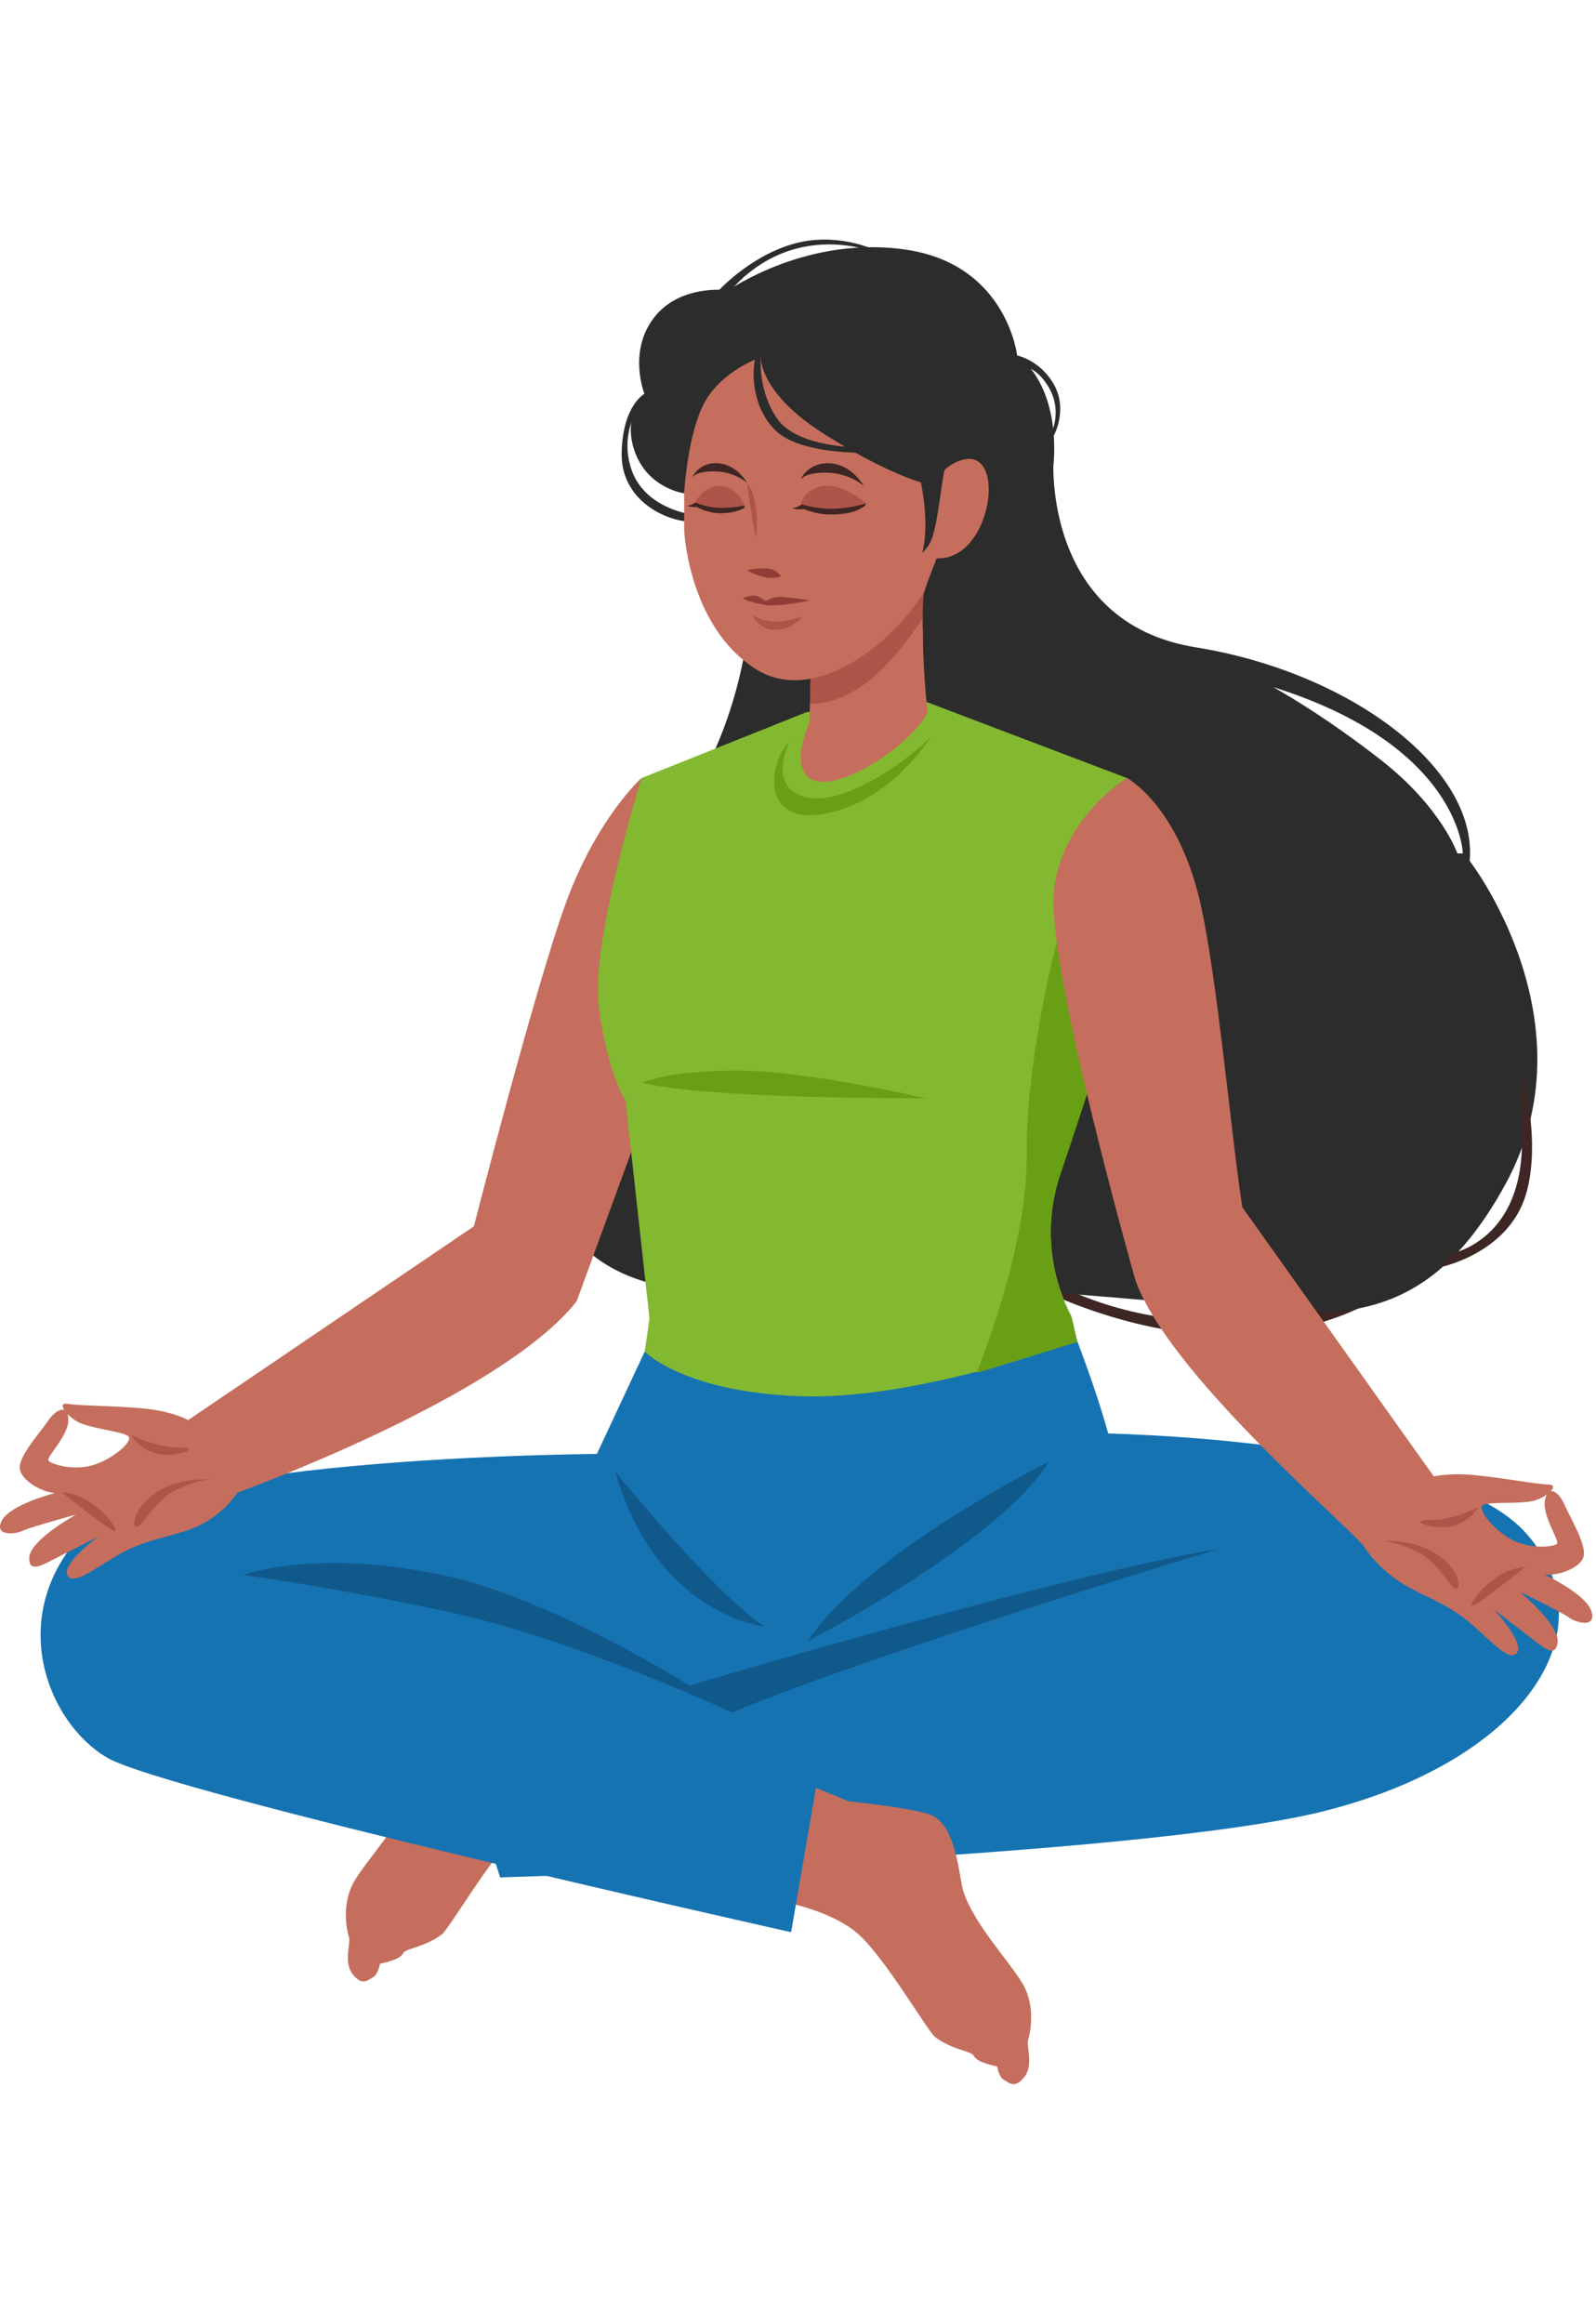 <svg width="200" height="291" viewBox="0 0 200 291" fill="none" xmlns="http://www.w3.org/2000/svg">
<g clip-path="url(#clip0_2880_8386)">
<path d="M80.759 49.323C80.759 49.323 78.034 50.739 77.9 56.704C77.773 62.669 83.49 65.434 87.099 65.367L86.784 64.436C86.784 64.436 80.638 63.758 79.045 58.549C77.452 53.34 80.922 49.807 80.922 49.807L80.753 49.323H80.759Z" fill="#2C2C2C"/>
<path d="M180.095 153.428C180.095 153.428 178.848 162.86 162.291 166.46C145.735 170.059 128.658 160.627 128.658 160.627L131.444 160.349C131.444 160.349 141.097 165.939 152.681 165.256C164.266 164.572 170.824 157.542 170.824 157.542L180.089 153.428H180.095Z" fill="#3D2624"/>
<path d="M184.172 107.819C185.202 96.161 169.069 84.158 149.848 81.067C130.628 77.975 132.014 57.497 132.014 57.497L93.615 79.572C93.615 79.572 91.841 97.873 79.045 108.164C66.244 118.448 64.045 142.793 70.053 152.394C76.06 161.995 86.7 162.679 103.262 161.65C119.824 160.622 127.497 161.481 145.906 163.023C164.315 164.566 177.438 168.747 188.617 148.365C199.796 127.983 184.172 107.819 184.172 107.819ZM182.628 106.875C182.628 106.875 180.654 101.134 173.102 95.217C165.551 89.3 159.544 86.046 159.544 86.046C183.052 93.42 183.312 106.875 183.312 106.875H182.628Z" fill="#2C2C2C"/>
<path d="M80.382 97.431C80.382 97.431 74.944 102.332 71.081 112.622C67.217 122.907 59.066 154.795 59.066 154.795L72.244 163.005L84.979 128.225L80.382 97.431Z" fill="#C56E5D"/>
<path d="M132.892 146.888C130.887 152.811 131.378 159.296 134.272 164.844L134.981 167.899L136.919 176.248C123.645 187.761 105.205 191.639 93.869 189.14C82.52 186.636 79.638 177.361 79.638 177.361L81.388 165.104L78.384 137.838C78.384 137.838 76.035 134.256 75.035 126.004C74.03 117.746 80.389 97.443 80.389 97.443L101.045 89.191L116.111 87.909L141.236 97.443L144.488 105.58C144.373 110.075 141.055 121.648 137.591 132.581C135.95 137.771 134.278 142.823 132.892 146.9V146.888Z" fill="#83B831"/>
<path d="M116.251 89.24C113.889 93.535 105.466 98.925 102.062 97.746C98.659 96.566 101.414 90.504 101.414 90.504C101.445 89.645 101.475 88.853 101.499 88.121C101.657 83.269 101.626 81.224 101.626 81.224L116.251 71.556C115.906 73.323 115.742 75.337 115.682 77.364C115.506 83.263 116.251 89.24 116.251 89.24Z" fill="#C56E5D"/>
<path d="M116.251 71.556C115.906 73.323 115.743 75.337 115.682 77.364C114.005 79.875 111.213 83.638 108.312 85.701C105.315 87.836 102.862 88.157 101.506 88.121C101.663 83.269 101.633 81.224 101.633 81.224L116.258 71.556H116.251Z" fill="#AF5448"/>
<path d="M85.736 66.42C85.736 66.42 86.245 78.38 94.674 83.77C103.104 89.161 114.907 77.878 116.929 71.641C118.952 65.409 118.28 51.936 118.28 51.936C118.28 51.936 107.155 44.525 98.72 44.525C90.284 44.525 85.736 48.736 85.736 48.736V66.42Z" fill="#C56E5D"/>
<path d="M95.34 44.755C95.34 44.755 95.092 49.154 103.182 54.29C111.272 59.426 115.663 60.479 115.663 60.479L117.377 69.923C117.377 69.923 116.202 72.887 115.869 73.964C115.511 75.138 115.651 78.876 115.651 78.876C115.651 78.876 122.488 77.866 124.849 71.55C124.849 71.55 131.844 66.329 132.098 56.897C132.352 47.466 127.459 44.52 127.459 44.52C127.459 44.52 126.2 33.237 113.719 31.295C101.238 29.359 91.295 36.346 91.295 36.346C91.295 36.346 85.227 35.505 81.939 39.801C78.65 44.096 80.758 49.317 80.758 49.317C80.758 49.317 77.894 52.094 79.577 56.643C81.26 61.193 85.73 61.78 85.73 61.78C85.73 61.78 86.153 54.03 88.424 50.158C90.701 46.286 95.334 44.749 95.334 44.749L95.34 44.755Z" fill="#2C2C2C"/>
<path d="M116.252 61.87C116.252 61.87 117.851 57.914 121.139 57.49C124.427 57.067 124.681 62.88 122.405 66.752C120.128 70.624 116.924 69.868 116.924 69.868L116.252 61.87Z" fill="#C56E5D"/>
<path d="M114.646 57.472C114.646 57.472 116.839 64.061 115.573 69.282C115.573 69.282 115.93 68.931 116.391 68.253C117.45 66.71 117.886 60.86 118.365 58.852L114.646 57.466V57.472Z" fill="#2C2C2C"/>
<path d="M91.132 36.945C91.132 36.945 93.887 32.958 99.113 31.331C104.339 29.703 108.724 31.331 108.724 31.331L109.565 31.276C109.565 31.276 104.678 28.929 99.168 30.611C93.663 32.287 89.836 36.612 89.836 36.612L91.126 36.951L91.132 36.945Z" fill="#2C2C2C"/>
<path d="M127.461 44.52C127.461 44.52 130.374 45.082 132.106 48.222C133.838 51.368 132.051 54.556 132.051 54.556L131.76 54.169C131.76 54.169 133.153 51.459 131.421 48.501C129.689 45.542 127.461 45.693 127.461 45.693V44.514V44.52Z" fill="#2C2C2C"/>
<path d="M86.791 59.783C86.791 59.783 87.142 58.984 89.631 59.033C92.126 59.081 93.622 60.479 93.622 60.479C93.622 60.479 92.477 58.337 90.206 58.035C87.936 57.738 86.84 59.432 86.791 59.777V59.783Z" fill="#3D2624"/>
<path d="M95.34 44.755C95.34 44.755 94.946 49.069 97.478 52.547C100.009 56.026 107.481 56.026 107.481 56.026L107.778 56.698C107.778 56.698 100.396 56.758 97.417 54.12C94.438 51.483 94.098 47.066 94.662 44.755H95.334H95.34Z" fill="#2C2C2C"/>
<path d="M100.362 60.062C100.362 60.062 100.767 59.142 103.644 59.196C106.526 59.257 108.252 60.866 108.252 60.866C108.252 60.866 106.926 58.392 104.304 58.047C101.682 57.702 100.416 59.656 100.355 60.062H100.362Z" fill="#3D2624"/>
<path d="M93.621 71.387C93.621 71.387 94.003 71.768 95.432 72.185C96.867 72.609 97.878 72.185 97.878 72.185C97.878 72.185 97.448 71.387 96.334 71.217C95.22 71.048 93.621 71.387 93.621 71.387Z" fill="#913D37"/>
<path d="M93.621 60.479C93.621 60.479 94.414 61.32 94.711 63.51C95.008 65.7 94.711 67.424 94.711 67.424C94.711 67.424 93.706 61.695 93.621 60.479Z" fill="#AF5448"/>
<path d="M87.106 62.923C87.106 62.923 88.329 63.45 89.867 63.619C91.405 63.788 93.3 63.304 93.3 63.304C93.3 63.304 92.592 61.411 90.963 60.969C88.389 60.273 87.106 62.929 87.106 62.929V62.923Z" fill="#AF5448"/>
<path d="M100.361 63.231C100.361 63.231 100.616 61.289 103.105 60.86C105.593 60.437 108.543 63.044 108.543 63.044C108.543 63.044 103.65 65.373 100.367 63.225L100.361 63.231Z" fill="#AF5448"/>
<path d="M90.271 63.601C88.612 63.571 87.104 62.929 87.104 62.929L86.789 63.141C86.583 63.28 86.123 63.334 86.123 63.334C86.571 63.528 87.031 63.516 87.31 63.48C87.885 63.806 88.903 64.254 90.205 64.272C92.27 64.302 93.305 63.583 93.305 63.583V63.304C93.305 63.304 91.936 63.625 90.277 63.601H90.271Z" fill="#3D2624"/>
<path d="M108.535 63.05C108.535 63.05 106.537 63.661 104.46 63.716C102.389 63.77 100.469 63.165 100.469 63.165L100.081 63.407C99.833 63.565 99.258 63.649 99.258 63.649C99.821 63.831 100.402 63.794 100.754 63.746C101.486 64.067 102.776 64.484 104.399 64.436C106.979 64.357 107.778 63.746 108.341 63.377C108.42 63.322 108.535 63.05 108.535 63.05Z" fill="#3D2624"/>
<path d="M93.621 75.204C93.621 75.204 94.044 75.398 95.746 75.736C97.448 76.075 101.499 75.204 101.499 75.204C101.499 75.204 98.514 74.696 97.557 74.756C96.606 74.811 95.958 75.283 95.958 75.283C95.958 75.283 95.086 74.587 94.553 74.587C94.02 74.587 93.033 74.895 93.033 74.895L93.615 75.204H93.621Z" fill="#913D37"/>
<path d="M94.232 77.007C94.232 77.007 95.389 77.793 97.079 77.848C98.762 77.902 100.591 77.2 100.591 77.2C100.591 77.2 99.573 78.658 97.412 78.882C95.25 79.106 94.232 77.007 94.232 77.007Z" fill="#AF5448"/>
<path d="M73.535 184.778L80.79 169.261C80.79 169.261 85.616 174.342 100.356 174.857C115.095 175.371 134.976 167.899 134.976 167.899C134.976 167.899 140.069 181.028 140.069 185.916C140.069 190.804 110.984 210.091 110.984 210.091L93.737 208.802L73.535 184.778Z" fill="#1673B2"/>
<path d="M72.712 210.091C72.712 210.091 67.946 211.942 66.317 212.704C66.317 212.704 59.195 213.43 56.337 214.277C53.479 215.118 52.758 218.948 52.056 223.08C51.353 227.212 46.024 232.759 44.371 235.633C42.718 238.513 43.505 241.931 43.735 242.639C43.965 243.347 43.021 245.761 44.208 247.255C45.394 248.749 46.085 247.981 46.745 247.612C47.405 247.243 47.611 245.924 47.611 245.924C47.611 245.924 49.452 245.567 50.142 245.035C50.832 244.502 50.124 244.496 51.825 243.946C53.527 243.395 54.399 242.959 55.35 242.264C56.301 241.568 61.666 232.257 65.088 229.281C68.509 226.304 74.668 225.258 74.668 225.258L72.712 210.091Z" fill="#C56E5D"/>
<path d="M165.98 226.8C154.359 229.728 129.119 231.785 106.501 233.122C83.199 234.502 62.67 235.113 62.67 235.113L59.218 224.163L56.154 214.453L123.893 201.034C123.893 201.034 122.052 187.023 136.804 179.473C136.804 179.473 180.732 179.824 191.378 192.165C202.018 204.507 190.518 220.623 165.974 226.794L165.98 226.8Z" fill="#1673B2"/>
<path d="M99.853 222.953C99.853 222.953 104.618 224.804 106.247 225.566C106.247 225.566 113.369 226.292 116.227 227.139C119.085 227.98 119.806 231.81 120.508 235.942C121.211 240.074 126.54 245.621 128.193 248.495C129.846 251.375 129.059 254.793 128.829 255.501C128.599 256.208 129.544 258.622 128.357 260.117C127.17 261.611 126.479 260.843 125.819 260.474C125.153 260.105 124.953 258.786 124.953 258.786C124.953 258.786 123.112 258.429 122.422 257.896C121.732 257.364 122.44 257.358 120.739 256.807C119.037 256.257 118.165 255.821 117.214 255.126C116.263 254.43 110.898 245.119 107.477 242.143C104.055 239.166 97.897 238.12 97.897 238.12L99.853 222.953Z" fill="#C56E5D"/>
<path d="M77.258 182.056C77.258 182.056 19.342 182.056 10.07 192.341C0.805 202.626 5.953 215.742 13.419 220.116C20.886 224.49 99.138 241.974 99.138 241.974L103.255 218.059L91.713 214.459L97.896 206.189L77.258 182.056Z" fill="#1673B2"/>
<path d="M77.09 184.289C77.09 184.289 89.177 199.238 95.747 203.678C95.747 203.678 82.237 202.293 77.09 184.289Z" fill="#10598B"/>
<path d="M30.412 197.229C30.412 197.229 40.452 198.518 56.155 201.857C71.857 205.203 91.72 214.459 91.72 214.459C91.72 214.459 71.349 200.575 55.386 197.229C39.423 193.884 30.418 197.229 30.418 197.229H30.412Z" fill="#10598B"/>
<path d="M86.42 211.083C86.42 211.083 133.121 197.156 152.687 193.98C152.687 193.98 111.321 206.4 91.719 214.459L86.42 211.083Z" fill="#10598B"/>
<path d="M131.444 183.06C131.444 183.06 108.802 194.222 101.184 205.541C101.184 205.541 125.049 193.314 131.444 183.06Z" fill="#10598B"/>
<path d="M72.251 163.005C72.251 163.005 68.406 153.658 59.389 153.573L23.582 177.839C22.891 177.482 21.68 176.986 19.809 176.635C16.581 176.036 10.211 176.109 8.558 175.812C7.764 175.667 7.716 176.066 8.055 176.587C7.528 176.369 6.692 176.956 6.044 177.906C5.027 179.406 2.478 182.195 2.478 183.762C2.478 185.329 5.251 186.902 6.904 186.974C6.904 186.974 1.279 188.396 0.231 190.423C-0.817 192.443 1.957 192.147 2.853 191.699C3.755 191.251 9.526 189.679 9.526 189.679C9.526 189.679 3.828 192.824 3.677 194.996C3.525 197.168 5.475 195.898 7.274 194.996C9.072 194.095 12.3 192.449 12.3 192.449C12.3 192.449 7.649 195.819 8.473 197.319C9.296 198.82 13.124 195.396 16.2 193.998C19.276 192.601 21.602 192.395 24.193 191.385C27.827 189.975 29.74 186.938 29.74 186.938C36.141 184.56 63.555 173.907 72.239 162.999L72.251 163.005ZM11.937 183.387C9.387 184.288 6.462 183.387 6.087 182.939C5.711 182.491 8.564 179.866 8.564 177.845C8.564 177.531 8.521 177.282 8.461 177.089C8.879 177.524 9.466 177.966 10.059 178.22C11.64 178.892 15.092 179.267 15.988 179.793C16.89 180.319 14.486 182.491 11.937 183.393V183.387Z" fill="#C56E5D"/>
<path d="M190.179 132.254C190.179 132.254 193.437 142.2 191.208 149.617C188.98 157.028 180.441 158.704 180.441 158.704L181.816 156.992C181.816 156.992 190.227 155.576 190.7 144.045C191.118 133.803 190.185 132.26 190.185 132.26L190.179 132.254Z" fill="#3D2624"/>
<path d="M16.465 179.667C16.465 179.667 19.299 181.276 22.448 181.276C25.597 181.276 21.806 182.691 19.456 181.984C17.107 181.276 16.465 179.667 16.465 179.667Z" fill="#AF5448"/>
<path d="M26.402 185.262C26.402 185.262 24.471 185.329 21.77 186.739C19.069 188.154 17.652 191.754 16.943 191.173C16.235 190.592 18.167 185.063 26.402 185.256V185.262Z" fill="#AF5448"/>
<path d="M7.752 186.884C7.752 186.884 13.668 191.663 14.377 191.73C15.085 191.796 11.936 187.144 7.752 186.884Z" fill="#AF5448"/>
<path d="M80.516 135.599C80.516 135.599 83.434 134.069 92.33 134.069C101.226 134.069 116.038 137.541 116.038 137.541C116.038 137.541 88.715 137.681 80.516 135.599Z" fill="#699F15"/>
<path d="M134.279 165.001L134.987 168.057L122.373 171.953C122.373 171.953 128.792 156.459 128.665 144.608C128.544 132.756 132.413 118 132.413 118L137.591 132.732C135.95 137.923 134.279 142.974 132.892 147.052C130.887 152.974 131.378 159.46 134.272 165.008L134.279 165.001Z" fill="#699F15"/>
<path d="M199.432 201.803C198.778 199.619 193.515 197.174 193.515 197.174C195.15 197.41 198.172 196.376 198.463 194.839C198.754 193.303 196.767 190.084 196.047 188.426C195.586 187.368 194.878 186.636 194.321 186.757C194.751 186.303 194.781 185.904 193.976 185.904C192.298 185.892 186.049 184.633 182.767 184.621C181.446 184.621 180.423 184.742 179.672 184.893L155.686 151.196C154.359 142.962 152.53 122.114 150.369 112.876C147.535 100.789 141.231 97.431 141.231 97.431C141.231 97.431 133.413 102.077 132.111 111.08C130.809 120.082 142.29 160.349 142.29 160.349C146.366 171.808 167.839 190.114 170.831 193.532C170.831 193.532 172.399 196.231 175.706 198.288C178.067 199.758 180.314 200.393 183.075 202.341C185.837 204.289 188.955 208.361 190.045 207.042C191.135 205.723 187.193 201.542 187.193 201.542C187.193 201.542 190.058 203.763 191.656 204.979C193.255 206.195 194.938 207.81 195.193 205.65C195.447 203.484 190.433 199.334 190.433 199.334C190.433 199.334 195.817 201.954 196.616 202.565C197.415 203.176 200.086 203.987 199.432 201.803ZM189.246 192.71C186.909 191.355 184.953 188.771 185.94 188.42C186.921 188.069 190.379 188.348 192.062 187.979C192.692 187.84 193.352 187.519 193.842 187.162C193.739 187.343 193.655 187.573 193.6 187.888C193.225 189.878 195.538 192.982 195.084 193.357C194.63 193.726 191.59 194.071 189.252 192.71H189.246Z" fill="#C56E5D"/>
<path d="M185.183 188.741C185.183 188.741 182.349 190.35 179.2 190.35C176.051 190.35 179.842 191.766 182.191 191.058C184.541 190.35 185.183 188.741 185.183 188.741Z" fill="#AF5448"/>
<path d="M173.199 192.976C173.199 192.976 175.131 193.042 177.832 194.452C180.533 195.868 181.95 199.467 182.658 198.887C183.367 198.306 181.435 192.776 173.199 192.97V192.976Z" fill="#AF5448"/>
<path d="M191.123 196.243C191.123 196.243 185.207 201.022 184.498 201.089C183.79 201.155 186.939 196.503 191.123 196.243Z" fill="#AF5448"/>
<path d="M98.939 92.918C98.939 92.918 96.129 98.266 100.592 99.724C105.055 101.182 112.703 96.112 116.597 92.361C116.597 92.361 111.456 100.625 103.111 101.944C94.772 103.263 96.704 94.733 98.939 92.918Z" fill="#699F15"/>
</g>
<defs>
<clipPath id="clip0_2880_8386">
<rect width="199.535" height="231" fill="white" transform="translate(0 30)"/>
</clipPath>
</defs>
</svg>
